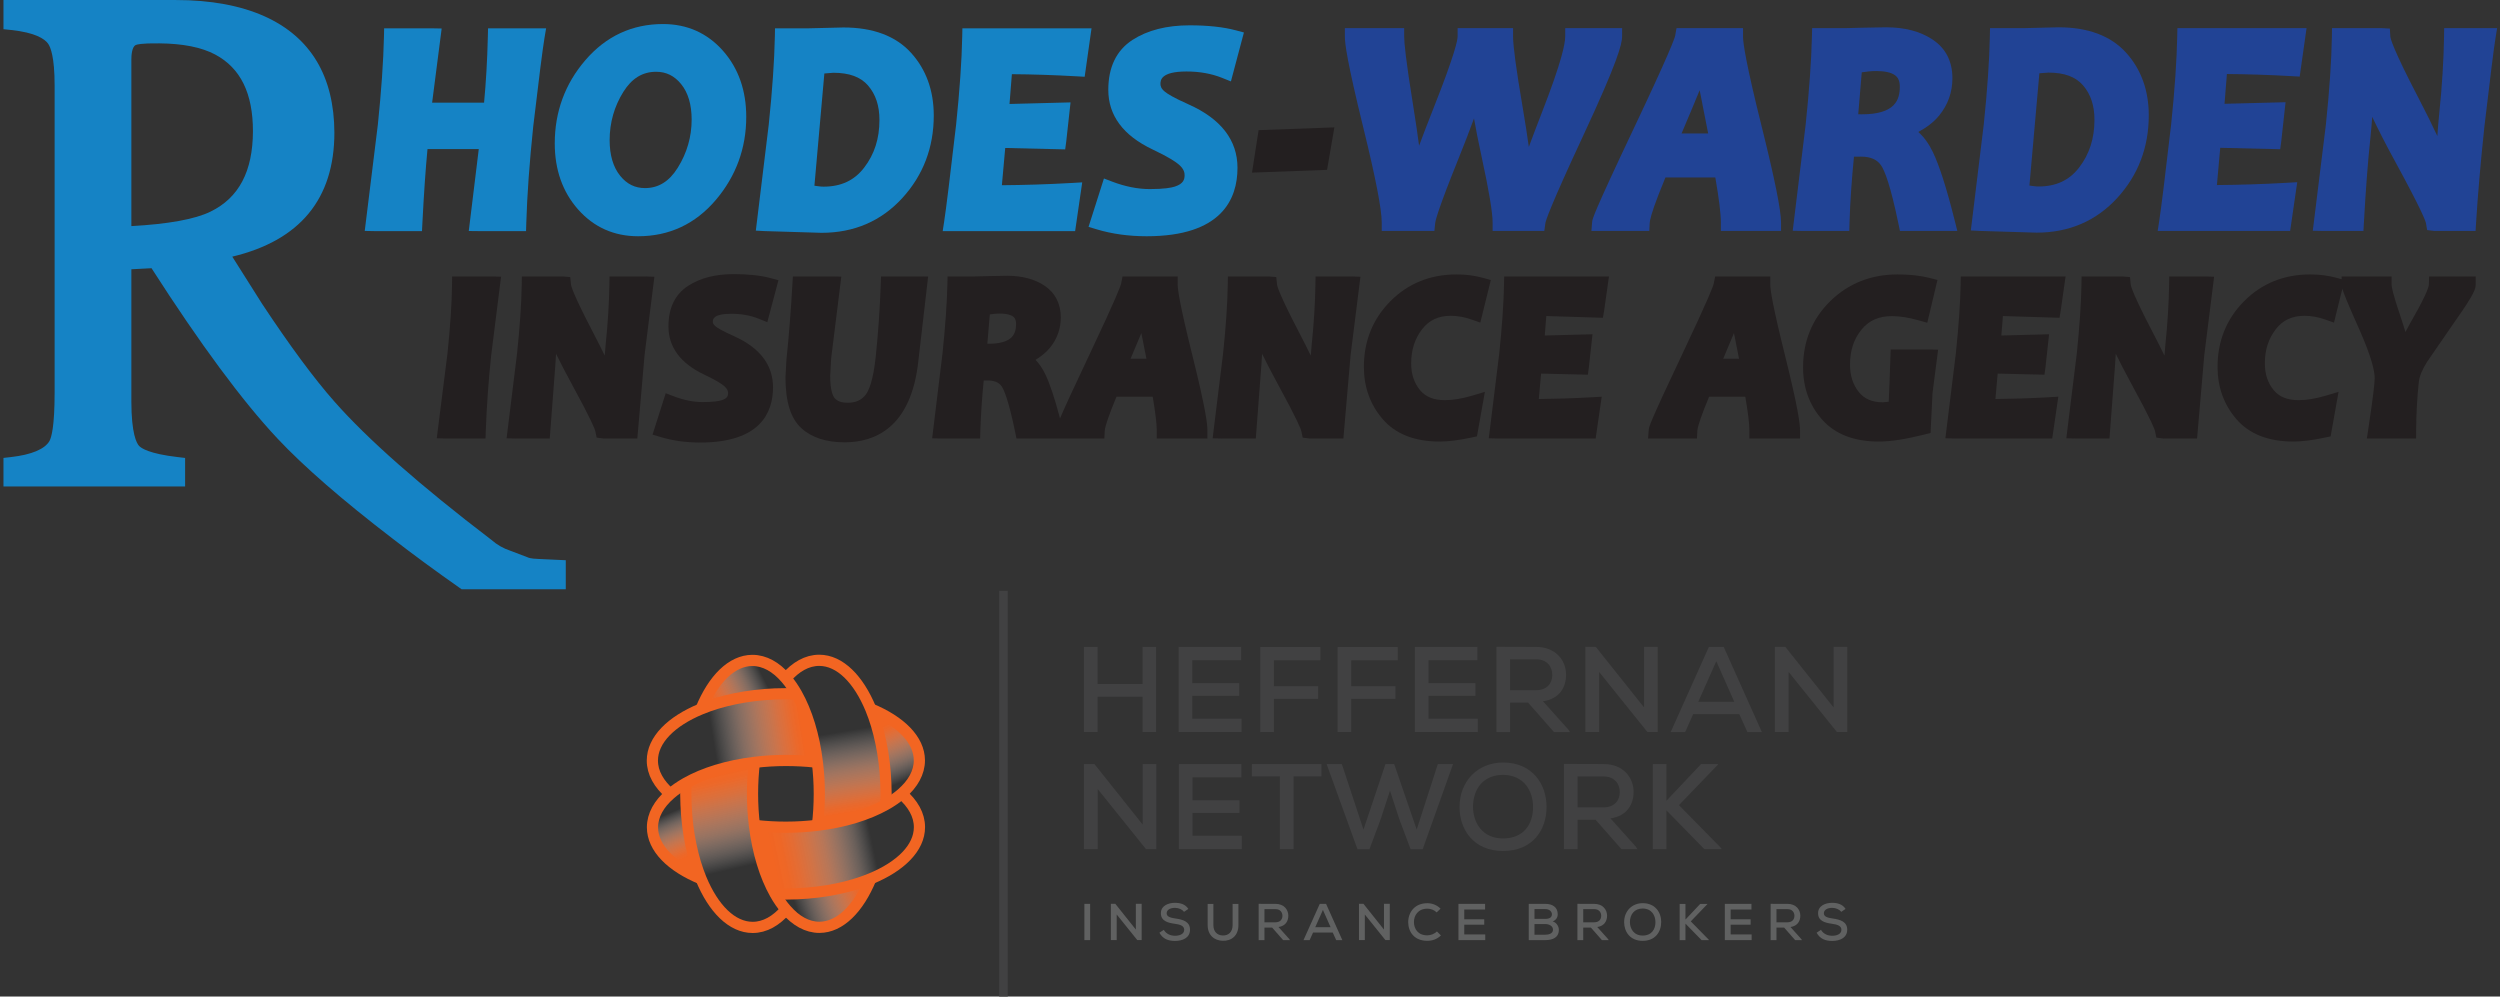 <?xml version="1.0" encoding="UTF-8"?>
<svg xmlns="http://www.w3.org/2000/svg" width="720" height="287" viewBox="0 0 720 287">
    <rect x="0" y="0" width="720" height="287" fill="#333333" stroke="none"/>
    <g id="Artboard">
        <g id="rhodeswardenins-logo-horiz">
            <path id="path2" fill="#231f20" stroke="none" d="M 130.211 79.614 L 130.184 81.989 C 130.124 87.372 129.684 94.017 128.88 101.743 C 128.884 101.712 126.129 123.52 126.129 123.52 L 125.789 126.226 L 128.505 126.294 L 139.829 126.294 L 139.912 123.98 C 140.165 116.932 140.691 109.619 141.476 102.245 C 141.473 102.27 143.965 82.397 143.965 82.397 L 144.307 79.695 L 141.593 79.614 L 130.211 79.614"/>
            <path id="path3" fill="#231f20" stroke="none" d="M 188.465 79.705 L 185.755 79.614 L 175.54 79.614 L 175.503 81.981 C 175.42 87.369 175.056 93.195 174.423 99.297 C 174.305 100.395 174.247 101.383 174.161 102.415 C 173.216 100.459 172.092 98.214 170.679 95.505 C 165.089 84.772 164.5 82.423 164.453 81.96 L 164.232 79.8 L 162.051 79.614 L 150.295 79.614 L 150.256 81.981 C 150.172 87.378 149.723 94.029 148.92 101.743 C 148.923 101.716 146.231 123.535 146.231 123.535 L 145.899 126.236 L 148.607 126.294 L 158.329 126.294 L 159.939 105.136 C 159.939 105.136 160.031 103.661 160.143 101.89 C 161.356 104.358 162.732 107.054 164.476 110.249 C 170.584 121.434 171.349 123.698 171.436 124.124 L 171.836 126.034 L 173.821 126.294 L 183.552 126.294 L 185.635 102.245 C 185.633 102.267 188.127 82.406 188.127 82.406 L 188.465 79.705"/>
            <path id="path4" fill="#231f20" stroke="none" d="M 210.641 90.369 C 213.512 90.369 216.144 90.842 218.464 91.774 L 220.984 92.787 L 224.193 80.704 L 221.879 80.082 C 219.053 79.325 215.5 78.941 211.319 78.941 C 206.064 78.941 201.655 80.069 198.209 82.299 C 194.429 84.744 192.513 88.673 192.513 93.981 C 192.513 99.965 195.961 104.631 202.763 107.858 C 206.341 109.548 207.903 110.611 208.584 111.2 C 209.573 112.058 209.688 112.743 209.688 113.181 C 209.688 113.939 209.544 114.719 207.825 115.265 C 207.069 115.512 205.519 115.797 202.377 115.797 C 199.747 115.797 196.96 115.243 194.101 114.15 L 191.725 113.248 L 187.931 125.167 L 190.264 125.869 C 193.735 126.922 197.571 127.45 201.671 127.45 C 218.995 127.45 222.631 118.799 222.631 111.542 C 222.631 105.083 218.817 100.115 211.3 96.771 C 207.836 95.234 206.552 94.372 206.095 93.996 C 205.388 93.422 205.295 93 205.295 92.661 C 205.295 92.034 205.295 90.369 210.641 90.369"/>
            <path id="path5" fill="#231f20" stroke="none" d="M 253.731 79.614 L 253.652 81.937 C 253.419 88.752 252.936 95.732 252.216 102.675 C 251.48 109.692 250.2 112.575 249.253 113.757 C 248.036 115.279 246.404 115.989 244.123 115.989 C 242.361 115.989 241.136 115.554 240.377 114.654 C 239.897 114.089 239.096 112.508 239.096 108.293 L 239.372 103.239 C 239.368 103.265 241.964 82.366 241.964 82.366 L 242.3 79.668 L 239.585 79.614 L 228.343 79.614 L 228.213 81.88 C 227.765 89.68 227.185 97.01 226.487 103.667 C 226.485 103.685 226.217 108.647 226.217 108.647 C 226.217 115.675 227.7 120.463 230.752 123.279 C 233.705 126.005 237.915 127.388 243.253 127.388 C 251.809 127.388 262.44 123.313 264.491 103.883 L 267.304 79.647 L 264.609 79.614 L 253.731 79.614"/>
            <path id="path6" fill="#231f20" stroke="none" d="M 330.169 103.318 C 328.399 103.318 327.613 103.318 325.605 103.318 C 326.888 100.303 327.927 97.83 328.709 95.926 C 329.079 97.843 329.573 100.338 330.169 103.318 Z M 292.625 93.305 C 292.625 96.126 291.667 99.005 284.577 99.005 C 284.577 99.005 284.389 99 284.356 99 C 284.581 96.337 284.875 92.796 285.067 90.553 C 285.965 90.452 286.788 90.305 287.857 90.305 C 290.156 90.305 291.265 90.779 291.792 91.173 C 292.177 91.465 292.625 91.974 292.625 93.305 Z M 339.175 82.017 L 339.175 79.614 L 323.296 79.614 L 322.88 81.687 C 322.748 82.319 321.597 85.588 313.695 102.264 C 308.779 112.642 306.424 117.804 305.285 120.495 C 303.744 114.665 302.352 110.493 301.053 107.796 C 300.225 106.077 299.273 104.709 298.227 103.633 C 299.791 102.686 301.22 101.573 302.384 100.152 C 304.453 97.632 305.508 94.693 305.508 91.409 C 305.508 87.448 303.863 84.274 300.755 82.228 C 297.92 80.365 294.332 79.421 290.077 79.421 L 284.596 79.519 L 280.813 79.614 L 272.903 79.614 L 272.847 81.962 C 272.72 87.382 272.249 94.038 271.445 101.739 C 271.447 101.716 268.787 123.543 268.787 123.543 L 268.461 126.238 L 271.165 126.294 L 282.281 126.294 L 282.345 123.959 C 282.476 119.494 282.82 114.634 283.309 109.581 C 283.804 109.576 284.417 109.569 284.417 109.569 C 287.019 109.569 288.004 110.583 288.519 111.338 C 289.132 112.253 290.452 115.156 292.355 124.377 L 292.749 126.294 L 303.96 126.294 L 306.761 126.294 L 318.049 126.294 L 318.169 124.02 C 318.193 123.595 318.435 122.125 320.164 117.69 C 320.171 117.673 320.963 115.704 321.541 114.265 C 323.667 114.265 329.408 114.265 331.979 114.265 C 332.739 118.711 333.145 121.991 333.145 123.891 L 333.145 126.294 L 347.728 126.294 L 347.728 123.891 C 347.728 122.097 347.279 117.895 343.38 102.245 C 339.904 88.285 339.175 83.541 339.175 82.017"/>
            <path id="path7" fill="#231f20" stroke="none" d="M 378.881 79.614 L 378.841 81.981 C 378.759 87.378 378.397 93.206 377.763 99.297 C 377.649 100.395 377.588 101.383 377.504 102.413 C 376.556 100.459 375.433 98.214 374.019 95.505 C 368.429 84.772 367.841 82.423 367.791 81.96 L 367.571 79.8 L 365.392 79.614 L 353.633 79.614 L 353.596 81.981 C 353.513 87.372 353.061 94.024 352.257 101.743 C 352.26 101.716 349.569 123.535 349.569 123.535 L 349.239 126.236 L 351.949 126.294 L 361.672 126.294 L 363.28 105.136 C 363.28 105.136 363.368 103.661 363.483 101.892 C 364.693 104.358 366.072 107.054 367.813 110.249 C 373.921 121.429 374.687 123.695 374.776 124.122 L 375.175 126.034 L 377.16 126.294 L 386.892 126.294 L 388.975 102.243 C 388.971 102.267 391.467 82.404 391.467 82.404 L 391.807 79.702 L 389.092 79.614 L 378.881 79.614"/>
            <path id="path8" fill="#231f20" stroke="none" d="M 416.139 115.246 C 412.917 115.246 410.573 114.303 408.972 112.361 C 407.252 110.275 406.417 107.758 406.417 104.656 C 406.417 100.775 407.457 97.541 409.597 94.776 C 411.592 92.202 414.285 90.948 417.843 90.948 C 419.769 90.948 421.783 91.315 423.831 92.034 L 426.328 92.915 L 429.356 80.647 L 427.103 80.023 C 424.74 79.367 422.172 79.035 419.483 79.035 C 411.924 79.035 405.517 81.628 400.441 86.738 C 395.369 91.849 392.797 98.212 392.797 105.654 C 392.797 111.478 394.621 116.546 398.221 120.719 C 401.909 124.994 407.417 127.165 414.595 127.165 C 417.131 127.165 420.223 126.778 423.783 126.015 L 425.361 125.679 L 427.647 112.857 L 423.913 113.966 C 421.039 114.817 418.425 115.246 416.139 115.246"/>
            <path id="path9" fill="#231f20" stroke="none" d="M 433.16 81.971 C 433.053 87.382 432.592 94.033 431.789 101.74 C 431.792 101.716 429.103 123.526 429.103 123.526 L 428.768 126.224 L 431.48 126.294 L 459.547 126.294 L 461.296 114.246 L 458.356 114.418 C 453.029 114.721 447.98 114.867 443.179 114.917 C 443.399 112.441 443.639 109.774 443.833 107.597 C 446.909 107.67 457.308 107.915 457.308 107.915 L 457.601 105.724 L 458.643 96.267 C 458.643 96.267 448.291 96.535 444.889 96.626 C 445.06 94.508 445.185 92.932 445.337 91.019 C 448.644 91.121 461.636 91.526 461.636 91.526 L 462.001 89.397 L 463.384 79.614 L 433.204 79.614 L 433.16 81.971"/>
            <path id="path10" fill="#231f20" stroke="none" d="M 500.843 103.318 C 499.072 103.318 498.284 103.318 496.281 103.318 C 497.555 100.303 498.596 97.83 499.381 95.926 C 499.751 97.843 500.248 100.338 500.843 103.318 Z M 509.845 82.017 L 509.845 79.614 L 493.967 79.614 L 493.552 81.687 C 493.419 82.32 492.265 85.592 484.365 102.265 C 474.977 122.071 474.908 122.974 474.849 123.704 L 474.639 126.294 L 488.721 126.294 L 488.843 124.019 C 488.863 123.595 489.103 122.126 490.833 117.691 C 490.84 117.673 491.635 115.705 492.213 114.266 C 494.34 114.266 500.079 114.266 502.648 114.266 C 503.411 118.709 503.819 121.986 503.819 123.891 L 503.819 126.294 L 518.403 126.294 L 518.403 123.891 C 518.403 122.097 517.952 117.895 514.052 102.245 C 510.58 88.285 509.845 83.541 509.845 82.017"/>
            <path id="path11" fill="#231f20" stroke="none" d="M 544.515 100.646 L 544.196 109.861 C 544.196 109.861 543.952 115.697 543.952 115.699 C 543.121 115.778 542.271 115.861 542.271 115.861 C 539.197 115.861 536.935 114.896 535.352 112.92 C 533.64 110.778 532.807 108.189 532.807 105.01 C 532.807 100.939 533.899 97.629 536.139 94.895 C 538.26 92.303 541.111 91.044 544.844 91.044 C 547.159 91.044 549.781 91.459 552.643 92.272 L 555.057 92.961 L 557.989 80.624 L 555.695 80.041 C 553.073 79.372 549.984 79.035 546.513 79.035 C 538.863 79.035 532.349 81.614 527.145 86.701 C 521.928 91.799 519.285 98.232 519.285 105.818 C 519.285 111.693 521.137 116.753 524.781 120.858 C 528.499 125.042 533.973 127.165 541.047 127.165 C 544.533 127.165 548.861 126.499 554.279 125.128 L 556.003 124.693 L 556.56 113.27 C 556.556 113.304 557.832 103.417 557.832 103.417 L 558.18 100.705 L 555.457 100.646 L 544.515 100.646"/>
            <path id="path12" fill="#231f20" stroke="none" d="M 564.663 81.971 C 564.556 87.35 564.096 94.005 563.289 101.743 C 563.293 101.716 560.603 123.526 560.603 123.526 L 560.268 126.224 L 562.977 126.294 L 591.041 126.294 L 592.799 114.246 L 589.856 114.418 C 584.528 114.721 579.48 114.867 574.683 114.917 C 574.901 112.441 575.141 109.774 575.333 107.597 C 578.408 107.67 588.808 107.915 588.808 107.915 L 589.104 105.723 L 590.14 96.267 C 590.14 96.267 579.792 96.535 576.391 96.626 C 576.559 94.508 576.684 92.932 576.836 91.019 C 580.145 91.121 593.135 91.526 593.135 91.526 L 593.499 89.4 L 594.887 79.614 L 564.708 79.614 L 564.663 81.971"/>
            <path id="path13" fill="#231f20" stroke="none" d="M 624.741 79.614 L 624.703 81.981 C 624.621 87.393 624.256 93.219 623.627 99.297 C 623.509 100.395 623.448 101.383 623.365 102.413 C 622.417 100.456 621.293 98.212 619.88 95.505 C 614.291 84.775 613.701 82.423 613.655 81.96 L 613.436 79.799 L 611.255 79.614 L 599.495 79.614 L 599.459 81.981 C 599.376 87.372 598.924 94.024 598.123 101.74 C 598.125 101.716 595.432 123.535 595.432 123.535 L 595.103 126.233 L 597.811 126.294 L 607.528 126.294 L 609.137 105.136 C 609.137 105.132 609.229 103.659 609.344 101.888 C 610.559 104.358 611.933 107.051 613.68 110.249 C 619.785 121.436 620.551 123.698 620.639 124.124 L 621.035 126.034 L 623.025 126.294 L 632.755 126.294 L 634.837 102.245 C 634.835 102.267 637.328 82.404 637.328 82.404 L 637.664 79.702 L 634.955 79.614 L 624.741 79.614"/>
            <path id="path14" fill="#231f20" stroke="none" d="M 699.585 79.614 L 699.508 82.012 C 699.499 82.294 699.245 84.069 695.14 91.283 C 694.16 93.003 693.421 94.383 692.772 95.622 C 692.387 94.315 691.937 92.9 691.385 91.276 C 688.971 84.194 688.779 82.398 688.779 82.017 L 688.779 79.614 L 674.389 79.614 L 674.389 80.417 L 672.964 80.023 C 670.595 79.367 668.031 79.035 665.343 79.035 C 657.788 79.035 651.383 81.628 646.305 86.738 C 641.229 91.847 638.656 98.21 638.656 105.654 C 638.656 111.476 640.481 116.543 644.08 120.716 C 647.775 124.994 653.283 127.165 660.457 127.165 C 662.992 127.165 666.08 126.778 669.639 126.015 L 671.219 125.679 L 673.503 112.854 L 669.773 113.966 C 666.901 114.817 664.283 115.246 661.999 115.246 C 658.777 115.246 656.431 114.303 654.829 112.361 C 653.113 110.27 652.276 107.757 652.276 104.656 C 652.276 100.775 653.317 97.544 655.457 94.776 C 657.449 92.202 660.149 90.948 663.704 90.948 C 665.627 90.948 667.641 91.315 669.691 92.034 L 672.188 92.915 L 674.593 83.178 C 674.972 84.452 676.085 87.266 679.359 94.59 C 683.119 103.017 683.909 107.01 683.909 108.872 C 683.909 110.038 683.589 113.525 682.073 123.532 L 681.653 126.294 L 695.841 126.294 L 695.853 123.903 C 695.877 119.298 696.131 114.64 696.611 110.056 C 696.785 108.366 697.615 106.366 699.071 104.112 L 707.037 92.543 C 712.548 84.764 712.997 83.173 712.997 82.017 L 712.997 79.614 L 699.585 79.614"/>
            <path id="path15" fill="#231f20" stroke="none" d="M 362.475 37.483 L 360.579 49.714 L 382.193 48.92 L 384.301 36.686 L 362.475 37.483"/>
            <path id="path16" fill="#214395" stroke="none" d="M 467.165 8.108 L 450.783 8.108 L 450.783 10.516 C 450.783 12.619 449.649 18.044 444.241 31.949 C 442.548 36.296 441.293 39.627 440.304 42.311 C 439.853 39.065 439.281 35.345 438.508 30.793 C 436.687 20.107 435.763 13.285 435.763 10.516 L 435.763 8.108 L 419.793 8.108 L 419.793 10.516 C 419.793 11.457 419.124 15.328 412.944 30.928 C 411.1 35.589 409.748 39.126 408.696 41.97 C 408.268 38.712 407.732 35.009 407.007 30.504 C 404.855 17.197 404.403 12.289 404.403 10.516 L 404.403 8.108 L 387.321 8.108 L 387.321 10.516 C 387.321 12.492 387.879 17.392 392.7 37.039 C 396.177 51.196 397.94 60.301 397.94 64.1 L 397.94 66.509 L 413.109 66.509 L 413.323 64.335 C 413.417 63.372 414.383 59.758 419.783 46.358 C 421.749 41.485 423.287 37.481 424.511 34.115 C 425.069 37.291 425.789 40.947 426.744 45.331 C 428.823 54.898 429.876 61.214 429.876 64.1 L 429.876 66.509 L 444.761 66.509 L 445.051 64.357 C 445.157 63.563 446.443 59.496 456.032 38.923 C 465.9 17.757 467.165 12.623 467.165 10.516 L 467.165 8.108"/>
            <path id="path17" fill="#214395" stroke="none" d="M 491.953 38.439 C 489.441 38.439 487.203 38.439 484.289 38.439 C 486.643 32.897 488.34 28.833 489.505 25.98 C 490.048 28.871 490.843 32.925 491.953 38.439 Z M 501.991 10.516 L 501.991 8.108 L 482.837 8.108 L 482.463 10.22 C 482.325 10.983 480.9 15.092 470.656 36.71 C 458.699 61.937 458.6 63.122 458.539 63.905 L 458.328 66.509 L 474.992 66.509 L 475.115 64.23 C 475.152 63.509 475.54 61.473 477.711 55.924 C 477.717 55.903 478.9 52.962 479.644 51.117 C 482.003 51.117 491.141 51.117 494.013 51.117 C 495.057 57.128 495.612 61.553 495.612 64.1 L 495.612 66.509 L 512.94 66.509 L 512.94 64.1 C 512.94 60.551 511.124 51.542 507.395 36.562 C 502.925 18.635 501.991 12.504 501.991 10.516"/>
            <path id="path18" fill="#214395" stroke="none" d="M 547.145 24.961 C 547.145 28.668 545.899 32.925 536.18 32.925 C 536.18 32.925 535.584 32.911 535.173 32.901 C 535.437 29.76 535.965 23.445 536.184 20.828 C 537.496 20.652 538.776 20.456 540.375 20.456 C 542.849 20.456 544.732 20.887 545.809 21.7 C 546.384 22.132 547.145 22.939 547.145 24.961 Z M 556.663 43.794 C 555.455 41.287 554.039 39.397 552.475 38.007 C 554.743 36.77 556.819 35.293 558.453 33.303 C 561.003 30.192 562.293 26.569 562.293 22.533 C 562.293 17.632 560.348 13.867 556.515 11.344 C 553.003 9.033 548.527 7.861 543.216 7.861 L 536.223 7.985 L 531.363 8.108 L 521.891 8.108 L 521.835 10.46 C 521.672 17.433 521.068 25.968 520.037 35.824 C 520.04 35.797 516.633 63.754 516.633 63.754 L 516.305 66.453 L 519.017 66.509 L 532.593 66.509 L 532.661 64.17 C 532.831 58.261 533.283 51.832 533.943 45.129 C 534.957 45.117 535.972 45.108 535.972 45.108 C 538.712 45.108 540.611 45.946 541.777 47.67 C 542.773 49.145 544.451 53.276 546.784 64.587 L 547.181 66.509 L 563.709 66.509 L 562.959 63.515 C 560.621 54.19 558.561 47.738 556.663 43.794"/>
            <path id="path19" fill="#214395" stroke="none" d="M 598.785 48.25 C 595.963 51.923 592.139 53.709 587.095 53.709 C 586.185 53.709 585.347 53.54 584.475 53.442 C 584.793 49.85 586.936 25.645 587.337 21.111 C 588.604 21.012 589.933 20.908 589.933 20.908 C 594.511 20.908 597.771 22.104 599.903 24.564 C 602.125 27.125 603.204 30.379 603.204 34.509 C 603.204 39.886 601.757 44.381 598.785 48.25 L 598.785 48.25 Z M 592.857 7.861 L 582.731 8.108 L 573.125 8.108 L 573.079 10.468 C 572.944 17.412 572.355 25.943 571.324 35.825 C 571.327 35.8 567.921 63.755 567.921 63.755 L 567.601 66.372 L 570.187 66.506 L 586.516 67.003 C 595.877 67.003 603.705 63.637 609.777 57.002 C 615.796 50.426 618.845 42.429 618.845 33.233 C 618.845 26.037 616.648 19.961 612.317 15.179 C 607.921 10.323 601.373 7.861 592.857 7.861"/>
            <path id="path20" fill="#214395" stroke="none" d="M 627.043 10.468 C 626.908 17.448 626.315 25.979 625.288 35.824 C 623.575 50.624 622.416 60.024 621.844 63.733 L 621.416 66.509 L 659.561 66.509 L 661.603 52.473 L 658.657 52.642 C 651.539 53.049 644.813 53.247 638.469 53.296 C 638.737 50.287 639.193 45.184 639.427 42.567 C 642.775 42.647 656.699 42.976 656.699 42.976 L 656.992 40.782 L 658.24 29.439 C 658.24 29.439 644.437 29.796 640.664 29.893 C 640.88 27.171 641.153 23.723 641.347 21.316 C 647.079 21.359 653.312 21.547 660.099 21.933 L 662.309 22.059 L 664.287 8.108 L 627.091 8.108 L 627.043 10.468"/>
            <path id="path21" fill="#214395" stroke="none" d="M 703.923 8.108 L 703.887 10.479 C 703.78 17.4 703.315 24.876 702.501 32.699 C 702.26 34.984 702.092 37.129 701.961 39.187 C 700.468 35.995 698.719 32.427 696.456 28.087 C 689.127 14.016 688.448 11.065 688.415 10.496 L 688.279 8.232 L 686.007 8.108 L 671.619 8.108 L 671.583 10.479 C 671.472 17.4 670.895 25.927 669.864 35.825 C 669.868 35.797 666.42 63.746 666.42 63.746 L 666.087 66.449 L 668.804 66.509 L 680.672 66.509 L 680.797 64.233 C 681.312 54.882 681.931 46.739 682.639 40.031 C 682.885 37.744 683.067 35.619 683.195 33.651 C 684.896 37.24 686.975 41.338 689.695 46.322 C 697.661 60.906 698.581 63.747 698.673 64.269 L 699.021 66.26 L 701.069 66.509 L 712.963 66.509 L 713.104 64.249 C 713.62 55.939 714.435 46.544 715.523 36.329 C 717.16 22.401 718.232 13.84 718.713 10.905 L 719.171 8.108 L 703.923 8.108"/>
            <path id="path22" fill="#1583c5" stroke="none" d="M 140.501 10.508 C 140.332 17.592 139.947 23.905 139.413 29.559 C 136.448 29.559 127.999 29.559 124.452 29.559 C 124.982 25.443 127.201 8.213 127.201 8.213 L 124.471 8.157 L 110.634 8.157 L 110.581 10.512 C 110.419 17.707 109.828 26.239 108.823 35.873 C 108.827 35.845 105.378 63.804 105.378 63.804 L 105.046 66.506 L 107.762 66.558 L 121.533 66.558 L 121.648 64.271 C 122.084 55.674 122.58 48.571 123.121 42.934 C 126.043 42.934 134.367 42.934 137.884 42.934 C 137.368 47.156 135.007 66.529 135.007 66.529 L 137.723 66.558 L 151.5 66.558 L 151.571 64.223 C 151.815 56.134 152.489 46.764 153.576 36.373 C 155.208 22.556 156.296 13.999 156.807 10.965 L 157.28 8.157 L 140.557 8.157 L 140.501 10.508"/>
            <path id="path23" fill="#1583c5" stroke="none" d="M 185.759 54.17 C 182.877 54.17 180.541 53.015 178.619 50.639 C 176.597 48.143 175.575 44.686 175.575 40.362 C 175.575 35.332 176.905 30.652 179.529 26.452 C 181.961 22.561 185.049 20.671 188.969 20.671 C 191.856 20.671 194.2 21.821 196.139 24.189 C 198.167 26.671 199.196 30.119 199.196 34.436 C 199.196 39.387 197.851 44.053 195.197 48.306 C 192.737 52.252 189.651 54.17 185.759 54.17 L 185.759 54.17 Z M 190.945 6.923 C 182.045 6.923 174.523 10.424 168.583 17.331 C 162.735 24.128 159.769 32.195 159.769 41.309 C 159.769 48.878 162.028 55.272 166.484 60.312 C 171.017 65.44 176.836 68.04 183.784 68.04 C 192.743 68.04 200.276 64.514 206.177 57.559 C 211.977 50.721 214.919 42.679 214.919 33.655 C 214.919 26.059 212.665 19.659 208.224 14.631 C 203.703 9.516 197.889 6.923 190.945 6.923"/>
            <path id="path24" fill="#1583c5" stroke="none" d="M 248.861 48.299 C 246.04 51.973 242.216 53.757 237.171 53.757 C 236.263 53.757 235.423 53.59 234.551 53.491 C 234.869 49.9 237.013 25.695 237.415 21.16 C 238.681 21.061 240.011 20.957 240.011 20.957 C 244.587 20.957 247.849 22.155 249.981 24.613 C 252.203 27.176 253.281 30.429 253.281 34.559 C 253.281 39.934 251.836 44.429 248.861 48.299 L 248.861 48.299 Z M 242.932 7.911 L 232.808 8.157 L 223.204 8.157 L 223.157 10.519 C 223.021 17.465 222.431 25.995 221.4 35.873 C 221.403 35.849 217.996 63.804 217.996 63.804 L 217.677 66.421 L 220.26 66.556 L 236.595 67.051 C 245.955 67.051 253.78 63.686 259.855 57.051 C 265.871 50.476 268.924 42.48 268.924 33.283 C 268.924 26.087 266.727 20.012 262.393 15.227 C 257.999 10.371 251.451 7.911 242.932 7.911"/>
            <path id="path25" fill="#1583c5" stroke="none" d="M 310.173 21.983 L 312.384 22.109 L 314.361 8.157 L 277.167 8.157 L 277.12 10.519 C 276.985 17.465 276.392 25.995 275.363 35.873 C 273.648 50.673 272.489 60.073 271.92 63.785 L 271.497 66.558 L 309.637 66.558 L 311.679 52.523 L 308.735 52.691 C 301.613 53.098 294.887 53.297 288.541 53.345 C 288.812 50.336 289.271 45.233 289.504 42.616 C 292.851 42.697 306.772 43.025 306.772 43.025 L 307.069 40.832 L 308.316 29.488 C 308.316 29.488 294.511 29.845 290.741 29.944 C 290.957 27.22 291.231 23.772 291.42 21.365 C 297.156 21.408 303.391 21.597 310.173 21.983"/>
            <path id="path26" fill="#1583c5" stroke="none" d="M 342.291 30.055 C 338.015 28.159 336.225 27.024 335.477 26.405 C 334.355 25.499 334.213 24.745 334.213 24.188 C 334.213 23.204 334.213 20.588 341.72 20.588 C 345.481 20.588 348.932 21.207 351.977 22.431 L 354.503 23.445 L 358.248 9.356 L 355.928 8.733 C 352.364 7.779 347.873 7.293 342.584 7.293 C 336 7.293 330.477 8.704 326.175 11.485 C 321.54 14.484 319.191 19.324 319.191 25.876 C 319.191 33.249 323.475 39.022 331.923 43.032 C 336.575 45.23 338.625 46.622 339.524 47.406 C 340.995 48.682 341.165 49.751 341.165 50.445 C 341.165 51.689 340.821 52.951 338.316 53.747 C 337.308 54.072 335.257 54.457 331.145 54.457 C 327.699 54.457 324.053 53.736 320.313 52.31 L 317.935 51.403 L 313.499 65.337 L 315.836 66.043 C 320.215 67.368 325.061 68.04 330.239 68.04 C 351.857 68.04 356.395 57.33 356.395 48.346 C 356.395 40.374 351.648 34.219 342.291 30.055"/>
            <path id="path27" fill="#1583c5" stroke="none" d="M 60.643 60.942 L 60.641 60.944 C 56.122 63.16 48.366 64.537 37.831 65.12 C 37.831 60.488 37.831 17.165 37.831 17.165 C 37.831 16.065 37.956 13.453 39.111 12.961 C 39.378 12.841 40.529 12.416 45.869 12.488 C 52.661 12.541 58.078 13.624 61.982 15.707 C 69.292 19.623 72.847 26.864 72.847 37.843 C 72.794 49.393 68.803 56.954 60.643 60.942 L 60.643 60.942 Z M 160.839 161.25 L 155.124 160.981 C 152.615 160.917 151.947 160.517 151.879 160.471 C 151.775 160.404 146.987 158.616 146.987 158.616 C 144.957 157.94 143.135 156.9 141.556 155.508 C 120.989 139.821 105.804 126.441 96.291 115.626 C 90.498 109.08 83.505 99.626 75.499 87.524 C 75.499 87.524 69.852 78.588 66.898 73.915 C 86.331 69.274 96.302 57.333 96.302 38.188 C 96.242 21.973 89.485 10.713 76.221 4.713 C 69.266 1.588 60.665 0.007 50.648 0.007 L 1 0.007 L 1 8.413 L 3.156 8.637 C 10.162 9.372 12.836 11.181 13.846 12.568 C 14.547 13.539 15.73 16.393 15.73 24.544 L 15.73 113.148 C 15.73 122.819 14.81 125.965 14.264 126.976 C 12.926 129.343 9.071 130.965 3.138 131.638 L 1 131.878 L 1 140.099 L 53.313 140.099 L 53.313 131.887 L 51.184 131.638 C 42.923 130.679 40.642 129.06 40.045 128.406 C 39.375 127.682 37.831 124.991 37.831 115.553 C 37.831 115.553 37.831 81.617 37.831 77.552 C 39.956 77.438 42.195 77.321 43.64 77.244 C 57.593 99 69.826 115.561 79.964 126.347 C 87.507 134.379 98.622 144.044 112.997 155.066 C 118.937 159.667 125.445 164.448 132.329 169.275 L 132.951 169.707 L 162.945 169.707 L 162.945 161.345 L 160.839 161.25"/>
        </g>
    </g>
    <g id="Group-copy">
        <path id="Path" fill="#414142" stroke="none" d="M 287.772 170.161 L 290.24 170.161 L 290.24 287.099 L 287.772 287.099 Z"/>
        <g id="Group">
            <g id="g1">
                <path id="path1" fill="#414142" stroke="none" d="M 329.062 210.826 L 329.062 200.642 L 316.109 200.642 L 316.109 210.826 L 312.185 210.826 L 312.185 186.316 L 316.109 186.316 L 316.109 196.994 L 329.062 196.994 L 329.062 186.316 L 332.951 186.316 L 332.951 210.826 L 329.062 210.826 Z"/>
                <path id="path28" fill="#414142" stroke="none" d="M 357.556 210.826 L 339.451 210.826 L 339.451 186.316 L 357.448 186.316 L 357.448 190.132 L 343.376 190.132 L 343.376 196.753 L 356.894 196.753 L 356.894 200.401 L 343.376 200.401 L 343.376 206.986 L 357.556 206.986 L 357.556 210.838 Z"/>
                <path id="path29" fill="#414142" stroke="none" d="M 362.95 210.826 L 362.95 186.352 L 380.284 186.352 L 380.284 190.168 L 366.874 190.168 L 366.874 197.632 L 379.622 197.632 L 379.622 201.267 L 366.874 201.267 L 366.874 210.826 L 362.95 210.826 Z"/>
                <path id="path30" fill="#414142" stroke="none" d="M 385.22 210.826 L 385.22 186.352 L 402.555 186.352 L 402.555 190.168 L 389.144 190.168 L 389.144 197.632 L 401.893 197.632 L 401.893 201.267 L 389.144 201.267 L 389.144 210.826 L 385.22 210.826 Z"/>
                <path id="path31" fill="#414142" stroke="none" d="M 425.596 210.826 L 407.49 210.826 L 407.49 186.316 L 425.487 186.316 L 425.487 190.132 L 411.415 190.132 L 411.415 196.753 L 424.934 196.753 L 424.934 200.401 L 411.415 200.401 L 411.415 206.986 L 425.596 206.986 L 425.596 210.838 Z"/>
                <path id="path32" fill="#414142" stroke="none" d="M 452.127 210.826 L 447.541 210.826 L 440.077 202.351 L 434.901 202.351 L 434.901 210.826 L 430.977 210.826 L 430.977 186.28 C 434.793 186.28 438.573 186.316 442.389 186.316 C 448.059 186.316 451.032 190.204 451.032 194.334 C 451.032 197.837 449.214 201.267 444.375 201.966 L 451.694 210.128 L 452.115 210.826 Z M 434.901 189.879 L 434.901 198.776 L 442.365 198.776 C 445.615 198.776 447.059 196.705 447.059 194.394 C 447.059 192.082 445.627 189.879 442.401 189.879 L 434.913 189.879 Z"/>
                <path id="path33" fill="#414142" stroke="none" d="M 473.495 203.747 L 473.495 186.304 L 477.419 186.304 L 477.419 210.814 L 474.446 210.814 L 460.542 193.515 L 460.542 210.814 L 456.582 210.814 L 456.582 186.304 L 459.591 186.304 L 473.495 203.747 Z"/>
                <path id="path34" fill="#414142" stroke="none" d="M 500.906 205.673 L 487.64 205.673 L 485.328 210.826 L 481.163 210.826 L 492.154 186.316 L 496.428 186.316 L 507.418 210.826 L 503.253 210.826 L 500.906 205.673 Z M 494.285 190.445 L 489.108 202.11 L 499.473 202.11 L 494.297 190.445 Z"/>
                <path id="path35" fill="#414142" stroke="none" d="M 528.076 203.747 L 528.076 186.304 L 532 186.304 L 532 210.814 L 529.027 210.814 L 515.123 193.515 L 515.123 210.814 L 511.162 210.814 L 511.162 186.304 L 514.172 186.304 L 528.076 203.747 Z"/>
            </g>
            <g id="g2">
                <path id="path36" fill="#414142" stroke="none" d="M 329.099 237.49 L 329.099 220.047 L 333.023 220.047 L 333.023 244.556 L 330.05 244.556 L 316.146 227.258 L 316.146 244.556 L 312.185 244.556 L 312.185 220.047 L 315.195 220.047 L 329.099 237.49 Z"/>
                <path id="path37" fill="#414142" stroke="none" d="M 357.629 244.556 L 339.523 244.556 L 339.523 220.047 L 357.52 220.047 L 357.52 223.863 L 343.448 223.863 L 343.448 230.484 L 356.967 230.484 L 356.967 234.119 L 343.448 234.119 L 343.448 240.704 L 357.629 240.704 L 357.629 244.556 Z"/>
                <path id="path38" fill="#414142" stroke="none" d="M 368.595 223.586 L 360.542 223.586 L 360.542 220.047 L 380.573 220.047 L 380.573 223.586 L 372.556 223.586 L 372.556 244.556 L 368.595 244.556 L 368.595 223.586 Z"/>
                <path id="path39" fill="#414142" stroke="none" d="M 409.729 244.592 L 406.262 244.592 L 403.012 235.949 L 400.316 227.715 L 397.619 235.973 L 394.393 244.592 L 390.962 244.592 L 382.066 220.047 L 386.448 220.047 L 392.684 238.923 L 399.016 220.047 L 401.531 220.047 L 408.008 238.923 L 414.099 220.047 L 418.481 220.047 L 409.729 244.592 Z"/>
                <path id="path40" fill="#414142" stroke="none" d="M 445.41 232.41 C 445.41 239.031 441.39 245.086 432.879 245.086 C 424.368 245.086 420.347 238.886 420.347 232.446 C 420.347 224.982 425.559 219.601 432.951 219.601 C 441.317 219.638 445.41 225.801 445.41 232.422 Z M 432.879 241.475 C 438.97 241.475 441.522 237.165 441.522 232.47 C 441.522 227.775 438.934 223.261 432.939 223.153 C 427.269 223.153 424.223 227.113 424.223 232.47 C 424.295 236.816 426.811 241.475 432.867 241.475 Z"/>
                <path id="path41" fill="#414142" stroke="none" d="M 471.569 244.556 L 466.982 244.556 L 459.519 236.082 L 454.342 236.082 L 454.342 244.556 L 450.418 244.556 L 450.418 220.011 C 454.234 220.011 458.014 220.047 461.83 220.047 C 467.5 220.047 470.473 223.935 470.473 228.064 C 470.473 231.567 468.656 234.998 463.816 235.696 L 471.136 243.858 L 471.557 244.556 Z M 454.342 223.622 L 454.342 232.518 L 461.806 232.518 C 465.056 232.518 466.501 230.448 466.501 228.136 C 466.501 225.825 465.068 223.622 461.842 223.622 L 454.355 223.622 Z"/>
                <path id="path42" fill="#414142" stroke="none" d="M 494.778 220.191 L 483.535 231.88 L 495.753 244.316 L 495.753 244.556 L 490.854 244.556 L 479.935 233.385 L 479.935 244.556 L 476.011 244.556 L 476.011 220.047 L 479.935 220.047 L 479.935 230.616 L 489.915 220.047 L 494.778 220.047 L 494.778 220.191 Z"/>
            </g>
            <g id="g3">
                <path id="path43" fill="#606161" stroke="none" d="M 312.305 270.751 L 312.305 260.314 L 313.955 260.314 L 313.955 270.751 L 312.305 270.751 Z"/>
                <path id="path44" fill="#606161" stroke="none" d="M 327.124 267.73 L 327.124 260.302 L 328.798 260.302 L 328.798 270.739 L 327.534 270.739 L 321.611 263.372 L 321.611 270.739 L 319.925 270.739 L 319.925 260.302 L 321.214 260.302 L 327.136 267.73 Z"/>
                <path id="path45" fill="#606161" stroke="none" d="M 340.992 262.625 C 340.499 261.915 339.499 261.482 338.416 261.458 C 337.02 261.458 335.996 262.036 335.996 263.035 C 335.996 264.034 337.164 264.335 338.536 264.527 C 340.679 264.828 342.726 265.418 342.726 267.766 C 342.714 270.101 340.583 270.992 338.404 270.992 C 336.406 270.992 334.865 270.378 333.914 268.62 L 335.166 267.79 C 335.912 269.054 337.212 269.499 338.416 269.499 C 339.62 269.499 341.052 269.078 341.052 267.766 C 341.052 266.634 339.848 266.249 338.38 266.056 C 336.309 265.767 334.335 265.25 334.335 263.011 C 334.323 260.844 336.478 260.013 338.356 260.013 C 339.861 260.013 341.365 260.374 342.244 261.771 L 340.98 262.625 Z"/>
                <path id="path46" fill="#606161" stroke="none" d="M 356.666 260.326 L 356.666 266.43 C 356.666 269.499 354.643 271.04 352.115 270.944 C 349.792 270.884 347.806 269.391 347.806 266.43 L 347.806 260.326 L 349.455 260.326 L 349.455 266.43 C 349.455 268.319 350.562 269.355 352.103 269.415 C 353.777 269.499 354.992 268.416 354.992 266.43 L 354.992 260.326 L 356.642 260.326 Z"/>
                <path id="path47" fill="#606161" stroke="none" d="M 371.497 270.751 L 369.546 270.751 L 366.368 267.14 L 364.165 267.14 L 364.165 270.751 L 362.492 270.751 L 362.492 260.302 C 364.117 260.302 365.73 260.314 367.355 260.314 C 369.775 260.314 371.039 261.963 371.039 263.733 C 371.039 265.226 370.269 266.682 368.21 266.983 L 371.328 270.462 L 371.509 270.763 Z M 364.165 261.831 L 364.165 265.623 L 367.343 265.623 C 368.728 265.623 369.342 264.744 369.342 263.757 C 369.342 262.77 368.728 261.831 367.355 261.831 L 364.165 261.831 Z"/>
                <path id="path48" fill="#606161" stroke="none" d="M 383.811 268.56 L 378.166 268.56 L 377.179 270.751 L 375.409 270.751 L 380.092 260.314 L 381.909 260.314 L 386.592 270.751 L 384.823 270.751 L 383.824 268.56 Z M 380.995 262.072 L 378.792 267.031 L 383.21 267.031 L 381.007 262.072 Z"/>
                <path id="path49" fill="#606161" stroke="none" d="M 398.582 267.73 L 398.582 260.302 L 400.255 260.302 L 400.255 270.739 L 398.991 270.739 L 393.069 263.372 L 393.069 270.739 L 391.383 270.739 L 391.383 260.302 L 392.672 260.302 L 398.594 267.73 Z"/>
                <path id="path50" fill="#606161" stroke="none" d="M 414.99 269.403 C 413.919 270.462 412.534 270.956 411.066 270.956 C 407.274 270.956 405.576 268.344 405.564 265.599 C 405.552 262.854 407.334 260.122 411.066 260.122 C 412.462 260.122 413.822 260.639 414.882 261.699 L 413.762 262.77 C 413.016 262.036 412.029 261.699 411.066 261.699 C 408.417 261.699 407.201 263.649 407.213 265.575 C 407.225 267.489 408.357 269.379 411.066 269.379 C 412.041 269.379 413.112 268.982 413.834 268.247 L 414.978 269.391 Z"/>
                <path id="path51" fill="#606161" stroke="none" d="M 427.738 270.751 L 420.034 270.751 L 420.034 260.314 L 427.702 260.314 L 427.702 261.939 L 421.707 261.939 L 421.707 264.756 L 427.461 264.756 L 427.461 266.309 L 421.707 266.309 L 421.707 269.114 L 427.75 269.114 L 427.75 270.751 Z"/>
                <path id="path52" fill="#606161" stroke="none" d="M 445.073 260.314 C 447.059 260.314 448.624 261.229 448.624 263.3 C 448.624 264.178 448.167 264.973 447.18 265.37 C 448.432 265.743 448.949 266.983 448.949 267.766 C 448.949 270.053 447.132 270.751 445.073 270.751 L 440.282 270.751 L 440.282 260.314 L 445.073 260.314 Z M 441.931 264.636 L 445.073 264.636 C 446.325 264.636 446.951 264.142 446.951 263.324 C 446.951 262.589 446.313 261.819 445.061 261.819 L 441.931 261.819 L 441.931 264.636 Z M 441.931 269.198 L 445.061 269.198 C 445.988 269.198 447.264 268.897 447.264 267.754 C 447.264 266.61 446.024 266.129 445.073 266.129 L 441.931 266.129 L 441.931 269.198 Z"/>
                <path id="path53" fill="#606161" stroke="none" d="M 463.299 270.751 L 461.349 270.751 L 458.171 267.14 L 455.968 267.14 L 455.968 270.751 L 454.294 270.751 L 454.294 260.302 C 455.919 260.302 457.533 260.314 459.158 260.314 C 461.577 260.314 462.841 261.963 462.841 263.733 C 462.841 265.226 462.071 266.682 460.012 266.983 L 463.13 270.462 L 463.311 270.763 Z M 455.968 261.831 L 455.968 265.623 L 459.146 265.623 C 460.53 265.623 461.144 264.744 461.144 263.757 C 461.144 262.77 460.53 261.831 459.158 261.831 L 455.968 261.831 Z"/>
                <path id="path54" fill="#606161" stroke="none" d="M 478.419 265.575 C 478.419 268.392 476.709 270.968 473.086 270.968 C 469.462 270.968 467.753 268.332 467.753 265.587 C 467.753 262.409 469.98 260.11 473.122 260.11 C 476.685 260.122 478.431 262.746 478.431 265.563 Z M 473.086 269.439 C 475.686 269.439 476.769 267.609 476.769 265.611 C 476.769 263.613 475.662 261.687 473.122 261.65 C 470.702 261.65 469.414 263.336 469.414 265.611 C 469.438 267.465 470.522 269.439 473.098 269.439 Z"/>
                <path id="path55" fill="#606161" stroke="none" d="M 491.733 260.374 L 486.942 265.358 L 492.142 270.655 L 492.142 270.763 L 490.059 270.763 L 485.413 266.008 L 485.413 270.763 L 483.739 270.763 L 483.739 260.326 L 485.413 260.326 L 485.413 264.828 L 489.662 260.326 L 491.733 260.326 L 491.733 260.386 Z"/>
                <path id="path56" fill="#606161" stroke="none" d="M 504.457 270.751 L 496.753 270.751 L 496.753 260.314 L 504.421 260.314 L 504.421 261.939 L 498.426 261.939 L 498.426 264.756 L 504.18 264.756 L 504.18 266.309 L 498.426 266.309 L 498.426 269.114 L 504.469 269.114 L 504.469 270.751 Z"/>
                <path id="path57" fill="#606161" stroke="none" d="M 518.951 270.751 L 517.001 270.751 L 513.823 267.14 L 511.62 267.14 L 511.62 270.751 L 509.946 270.751 L 509.946 260.302 C 511.571 260.302 513.185 260.314 514.81 260.314 C 517.229 260.314 518.493 261.963 518.493 263.733 C 518.493 265.226 517.723 266.682 515.664 266.983 L 518.782 270.462 L 518.963 270.763 Z M 511.62 261.831 L 511.62 265.623 L 514.798 265.623 C 516.182 265.623 516.796 264.744 516.796 263.757 C 516.796 262.77 516.182 261.831 514.81 261.831 L 511.62 261.831 Z"/>
                <path id="path58" fill="#606161" stroke="none" d="M 530.267 262.625 C 529.773 261.915 528.774 261.482 527.69 261.458 C 526.294 261.458 525.271 262.036 525.271 263.035 C 525.271 264.034 526.438 264.335 527.811 264.527 C 529.954 264.828 532 265.418 532 267.766 C 531.988 270.101 529.857 270.992 527.678 270.992 C 525.68 270.992 524.139 270.378 523.188 268.62 L 524.44 267.79 C 525.186 269.054 526.487 269.499 527.69 269.499 C 528.894 269.499 530.327 269.078 530.327 267.766 C 530.327 266.634 529.123 266.249 527.654 266.056 C 525.584 265.767 523.609 265.25 523.609 263.011 C 523.597 260.844 525.752 260.013 527.63 260.013 C 529.135 260.013 530.64 260.374 531.518 261.771 L 530.255 262.625 Z"/>
            </g>
        </g>
        <g id="g4">
            <linearGradient id="linearGradient1" x1="222.718" y1="248.192" x2="251.188" y2="242.125" gradientUnits="userSpaceOnUse">
                <stop offset="1e-05" stop-color="#f26522" stop-opacity="1"/>
                <stop offset="0.11" stop-color="#f26826" stop-opacity="0.98"/>
                <stop offset="0.23" stop-color="#f37134" stop-opacity="0.92"/>
                <stop offset="0.37" stop-color="#f4814a" stop-opacity="0.82"/>
                <stop offset="0.52" stop-color="#f69669" stop-opacity="0.68"/>
                <stop offset="0.67" stop-color="#f8b291" stop-opacity="0.49"/>
                <stop offset="0.83" stop-color="#fbd5c2" stop-opacity="0.27"/>
                <stop offset="0.99" stop-color="#fefcfb" stop-opacity="0.01"/>
                <stop offset="1" stop-color="#ffffff" stop-opacity="0"/>
            </linearGradient>
            <path id="path59" fill="url(#linearGradient1)" stroke="none" d="M 264.791 238.212 C 264.791 243.966 259.699 249.372 250.815 253.043 C 244.724 255.559 237.356 257.064 229.508 257.389 C 228.496 257.437 227.473 257.461 226.39 257.461 L 226.257 257.461 C 225.234 257.461 224.223 257.437 223.236 257.401 C 220.274 252.164 218.216 245.363 217.301 237.743 C 220.214 238.092 223.236 238.272 226.269 238.272 L 226.342 238.272 C 229.423 238.272 232.481 238.08 235.406 237.719 C 239.222 237.261 242.87 236.503 246.241 235.48 C 249.551 234.468 252.536 233.229 255.113 231.772 C 256.81 230.821 258.327 229.762 259.627 228.642 C 262.985 231.543 264.767 234.854 264.767 238.224 Z"/>
            <linearGradient id="linearGradient2" x1="248.022" y1="255.848" x2="229.7" y2="262.529" gradientUnits="userSpaceOnUse">
                <stop offset="1e-05" stop-color="#f26522" stop-opacity="1"/>
                <stop offset="0.09" stop-color="#f26c2d" stop-opacity="0.95"/>
                <stop offset="0.26" stop-color="#f4824b" stop-opacity="0.81"/>
                <stop offset="0.49" stop-color="#f7a47d" stop-opacity="0.59"/>
                <stop offset="0.77" stop-color="#fbd3c0" stop-opacity="0.28"/>
                <stop offset="1" stop-color="#ffffff" stop-opacity="0"/>
            </linearGradient>
            <path id="path60" fill="url(#linearGradient2)" stroke="none" d="M 250.791 253.079 C 247.131 261.951 241.738 267.055 235.984 267.055 L 235.984 267.055 C 232.613 267.055 229.291 265.286 226.39 261.927 C 225.282 260.663 224.223 259.146 223.26 257.425 C 224.235 257.461 225.246 257.485 226.269 257.485 L 226.402 257.485 C 227.485 257.485 228.508 257.461 229.52 257.413 C 237.356 257.088 244.712 255.595 250.803 253.079 Z"/>
            <linearGradient id="linearGradient3" x1="253.668" y1="209.285" x2="260.217" y2="225.007" gradientUnits="userSpaceOnUse">
                <stop offset="1e-05" stop-color="#f26522" stop-opacity="1"/>
                <stop offset="0.09" stop-color="#f26b2b" stop-opacity="0.96"/>
                <stop offset="0.24" stop-color="#f47c44" stop-opacity="0.85"/>
                <stop offset="0.44" stop-color="#f6986c" stop-opacity="0.66"/>
                <stop offset="0.67" stop-color="#f9bfa4" stop-opacity="0.41"/>
                <stop offset="0.93" stop-color="#fdf1eb" stop-opacity="0.09"/>
                <stop offset="1" stop-color="#ffffff" stop-opacity="0"/>
            </linearGradient>
            <path id="path61" fill="url(#linearGradient3)" stroke="none" d="M 264.767 218.988 C 264.767 222.358 262.997 225.693 259.639 228.594 C 258.339 229.713 256.822 230.761 255.137 231.712 C 255.173 230.713 255.197 229.665 255.197 228.606 C 255.197 227.523 255.173 226.475 255.125 225.476 C 254.8 217.639 253.307 210.284 250.791 204.193 C 259.663 207.852 264.755 213.245 264.767 218.988 Z"/>
            <linearGradient id="linearGradient4" x1="244.928" y1="234.071" x2="241.088" y2="210.922" gradientUnits="userSpaceOnUse">
                <stop offset="1e-05" stop-color="#f26522" stop-opacity="1"/>
                <stop offset="0.1" stop-color="#f26d2e" stop-opacity="0.94"/>
                <stop offset="0.27" stop-color="#f4844f" stop-opacity="0.79"/>
                <stop offset="0.52" stop-color="#f7a984" stop-opacity="0.55"/>
                <stop offset="0.81" stop-color="#fcdccd" stop-opacity="0.22"/>
                <stop offset="1" stop-color="#ffffff" stop-opacity="0"/>
            </linearGradient>
            <path id="path62" fill="url(#linearGradient4)" stroke="none" d="M 255.161 228.606 C 255.161 229.665 255.137 230.725 255.101 231.736 C 249.852 234.697 243.05 236.756 235.43 237.683 C 235.791 234.757 235.972 231.712 235.96 228.63 C 235.96 225.548 235.767 222.491 235.406 219.565 L 235.406 219.541 L 235.406 219.541 C 234.949 215.725 234.19 212.09 233.167 208.719 C 232.156 205.409 230.916 202.435 229.459 199.859 C 228.496 198.162 227.449 196.633 226.33 195.345 C 229.219 191.986 232.541 190.204 235.924 190.204 L 235.924 190.204 C 241.666 190.204 247.071 195.297 250.755 204.181 L 250.755 204.181 C 250.755 204.181 250.755 204.181 250.755 204.181 C 253.271 210.272 254.763 217.627 255.089 225.488 C 255.137 226.487 255.161 227.547 255.161 228.618 Z"/>
            <linearGradient id="linearGradient5" x1="231.085" y1="210.32" x2="205.588" y2="214.413" gradientUnits="userSpaceOnUse">
                <stop offset="1e-05" stop-color="#f26522" stop-opacity="1"/>
                <stop offset="0.09" stop-color="#f26b2b" stop-opacity="0.96"/>
                <stop offset="0.24" stop-color="#f47c44" stop-opacity="0.85"/>
                <stop offset="0.44" stop-color="#f6986c" stop-opacity="0.66"/>
                <stop offset="0.67" stop-color="#f9bfa4" stop-opacity="0.41"/>
                <stop offset="0.93" stop-color="#fdf1eb" stop-opacity="0.09"/>
                <stop offset="1" stop-color="#ffffff" stop-opacity="0"/>
            </linearGradient>
            <path id="path63" fill="url(#linearGradient5)" stroke="none" d="M 235.382 219.529 C 232.457 219.18 229.447 219 226.402 219 L 226.33 219 C 223.26 219 220.214 219.192 217.265 219.541 L 217.265 219.541 C 213.449 220.011 209.813 220.769 206.443 221.792 C 203.132 222.804 200.147 224.044 197.583 225.5 C 195.849 226.487 194.332 227.535 193.068 228.642 C 189.71 225.741 187.928 222.418 187.928 219.048 C 187.928 213.294 193.02 207.888 201.904 204.205 C 207.984 201.689 215.351 200.184 223.212 199.871 C 224.223 199.823 225.27 199.799 226.33 199.799 L 226.354 199.799 C 227.497 199.799 228.52 199.811 229.484 199.859 C 232.445 205.108 234.503 211.909 235.43 219.517 Z"/>
            <linearGradient id="linearGradient6" x1="205.6" y1="203.109" x2="220.238" y2="195.85" gradientUnits="userSpaceOnUse">
                <stop offset="1e-05" stop-color="#f26522" stop-opacity="1"/>
                <stop offset="0.09" stop-color="#f26b2b" stop-opacity="0.96"/>
                <stop offset="0.24" stop-color="#f47c44" stop-opacity="0.85"/>
                <stop offset="0.44" stop-color="#f6986c" stop-opacity="0.66"/>
                <stop offset="0.67" stop-color="#f9bfa4" stop-opacity="0.41"/>
                <stop offset="0.93" stop-color="#fdf1eb" stop-opacity="0.09"/>
                <stop offset="1" stop-color="#ffffff" stop-opacity="0"/>
            </linearGradient>
            <path id="path64" fill="url(#linearGradient6)" stroke="none" d="M 229.423 199.847 C 228.508 199.811 227.533 199.787 226.462 199.787 L 226.293 199.787 C 225.234 199.787 224.187 199.811 223.176 199.859 C 215.327 200.184 207.972 201.677 201.892 204.193 C 205.552 195.321 210.945 190.229 216.687 190.217 L 216.687 190.217 C 220.058 190.217 223.38 191.986 226.281 195.345 C 227.401 196.633 228.448 198.15 229.399 199.847 Z"/>
            <linearGradient id="linearGradient7" x1="206.178" y1="223.032" x2="212.365" y2="250.01" gradientUnits="userSpaceOnUse">
                <stop offset="1e-05" stop-color="#f26522" stop-opacity="1"/>
                <stop offset="0.09" stop-color="#f26a29" stop-opacity="0.97"/>
                <stop offset="0.23" stop-color="#f3793e" stop-opacity="0.87"/>
                <stop offset="0.4" stop-color="#f59061" stop-opacity="0.71"/>
                <stop offset="0.61" stop-color="#f8b290" stop-opacity="0.5"/>
                <stop offset="0.83" stop-color="#fcdccc" stop-opacity="0.23"/>
                <stop offset="1" stop-color="#ffffff" stop-opacity="0"/>
            </linearGradient>
            <path id="path65" fill="url(#linearGradient7)" stroke="none" d="M 226.354 261.939 C 223.452 265.298 220.13 267.08 216.771 267.08 L 216.759 267.08 C 211.017 267.08 205.612 261.987 201.928 253.103 L 201.928 253.103 C 201.928 253.103 201.928 253.103 201.928 253.103 C 199.412 247 197.92 239.633 197.595 231.808 C 197.547 230.833 197.522 229.798 197.522 228.666 C 197.522 227.595 197.547 226.535 197.583 225.536 C 202.831 222.575 209.633 220.516 217.253 219.601 C 216.892 222.527 216.711 225.572 216.723 228.654 C 216.723 231.736 216.916 234.793 217.277 237.719 L 217.277 237.743 L 217.277 237.743 C 217.734 241.559 218.493 245.206 219.516 248.565 C 220.515 251.875 221.767 254.861 223.224 257.425 C 224.199 259.146 225.246 260.675 226.366 261.951 Z"/>
            <linearGradient id="linearGradient8" x1="198.63" y1="246.687" x2="193.189" y2="233.975" gradientUnits="userSpaceOnUse">
                <stop offset="1e-05" stop-color="#f26522" stop-opacity="1"/>
                <stop offset="0.09" stop-color="#f26928" stop-opacity="0.97"/>
                <stop offset="0.22" stop-color="#f3763a" stop-opacity="0.89"/>
                <stop offset="0.39" stop-color="#f58b58" stop-opacity="0.75"/>
                <stop offset="0.57" stop-color="#f7a882" stop-opacity="0.56"/>
                <stop offset="0.77" stop-color="#facdb7" stop-opacity="0.32"/>
                <stop offset="0.98" stop-color="#fef9f7" stop-opacity="0.03"/>
                <stop offset="1" stop-color="#ffffff" stop-opacity="0"/>
            </linearGradient>
            <path id="path66" fill="url(#linearGradient8)" stroke="none" d="M 201.892 253.079 C 193.02 249.42 187.928 244.027 187.928 238.285 C 187.928 234.914 189.698 231.591 193.056 228.69 C 194.32 227.583 195.837 226.535 197.559 225.548 C 197.51 226.547 197.498 227.595 197.498 228.666 C 197.498 229.798 197.522 230.833 197.571 231.808 C 197.896 239.621 199.388 246.976 201.892 253.079 Z"/>
            <g id="g5">
                <path id="path67" fill="none" stroke="#f26522" stroke-width="3.226" d="M 229.447 199.859 C 228.412 199.811 227.365 199.799 226.318 199.799 C 225.258 199.799 224.211 199.823 223.176 199.859 C 215.122 200.196 207.755 201.761 201.868 204.193 C 193.321 207.732 187.88 213.077 187.88 219.048 C 187.88 222.551 189.758 225.825 193.032 228.666"/>
                <path id="path68" fill="none" stroke="#f26522" stroke-width="3.226" d="M 250.767 204.157 L 250.767 204.157 C 259.314 207.684 264.767 213.017 264.779 218.988 C 264.779 222.491 262.913 225.777 259.639 228.606 C 258.339 229.725 256.822 230.773 255.113 231.736 C 249.996 234.625 243.159 236.756 235.418 237.683 C 232.505 238.044 229.471 238.236 226.354 238.236 C 223.428 238.236 220.587 238.08 217.843 237.767 C 217.65 237.743 217.47 237.719 217.289 237.707"/>
                <path id="path69" fill="none" stroke="#f26522" stroke-width="3.226" d="M 201.916 253.103 L 201.916 253.103 C 193.369 249.576 187.916 244.243 187.916 238.272 C 187.916 234.769 189.782 231.495 193.056 228.666 C 194.344 227.535 195.873 226.487 197.583 225.512 C 202.699 222.623 209.536 220.504 217.277 219.565 L 217.277 219.565 C 220.19 219.204 223.224 219.012 226.342 219.012 C 229.183 219.012 231.951 219.156 234.624 219.445"/>
                <path id="path70" fill="none" stroke="#f26522" stroke-width="3.226" d="M 223.236 257.413 C 224.271 257.461 225.318 257.473 226.378 257.473 C 227.437 257.473 228.484 257.449 229.52 257.401 C 237.585 257.064 244.94 255.487 250.827 253.055 C 259.374 249.528 264.815 244.183 264.803 238.212 C 264.803 234.709 262.925 231.435 259.651 228.606"/>
                <path id="path71" fill="none" stroke="#f26522" stroke-width="3.226" d="M 250.815 253.055 C 247.288 261.602 241.955 267.068 235.984 267.068 C 232.481 267.068 229.195 265.202 226.366 261.927 C 225.234 260.639 224.187 259.11 223.224 257.401 C 220.335 252.285 218.216 245.459 217.277 237.707 L 217.277 237.707 C 216.916 234.793 216.723 231.76 216.723 228.63 C 216.723 225.5 216.904 222.467 217.265 219.565 L 217.265 219.565"/>
                <path id="path72" fill="none" stroke="#f26522" stroke-width="3.226" d="M 255.125 231.736 C 255.161 230.701 255.185 229.653 255.185 228.594 C 255.185 227.535 255.161 226.499 255.113 225.464 C 254.775 217.398 253.199 210.043 250.779 204.157 L 250.779 204.157 C 247.24 195.61 241.895 190.168 235.936 190.168 C 232.433 190.168 229.146 192.046 226.33 195.321"/>
                <path id="path73" fill="none" stroke="#f26522" stroke-width="3.226" d="M 235.418 237.695 C 235.779 234.781 235.96 231.748 235.96 228.63 C 235.96 225.512 235.767 222.467 235.406 219.565 L 235.406 219.565 C 234.467 211.813 232.349 204.987 229.459 199.871 C 228.496 198.162 227.449 196.645 226.318 195.345 C 223.477 192.07 220.202 190.204 216.699 190.204 C 210.728 190.204 205.395 195.658 201.88 204.217"/>
                <path id="path74" fill="none" stroke="#f26522" stroke-width="3.226" d="M 226.378 261.939 C 223.549 265.214 220.274 267.092 216.771 267.092 C 210.8 267.092 205.456 261.662 201.916 253.115 L 201.916 253.115 C 199.497 247.229 197.92 239.874 197.583 231.808 C 197.535 230.773 197.522 229.725 197.51 228.666 C 197.498 227.607 197.535 226.572 197.571 225.524"/>
            </g>
        </g>
    </g>
</svg>
